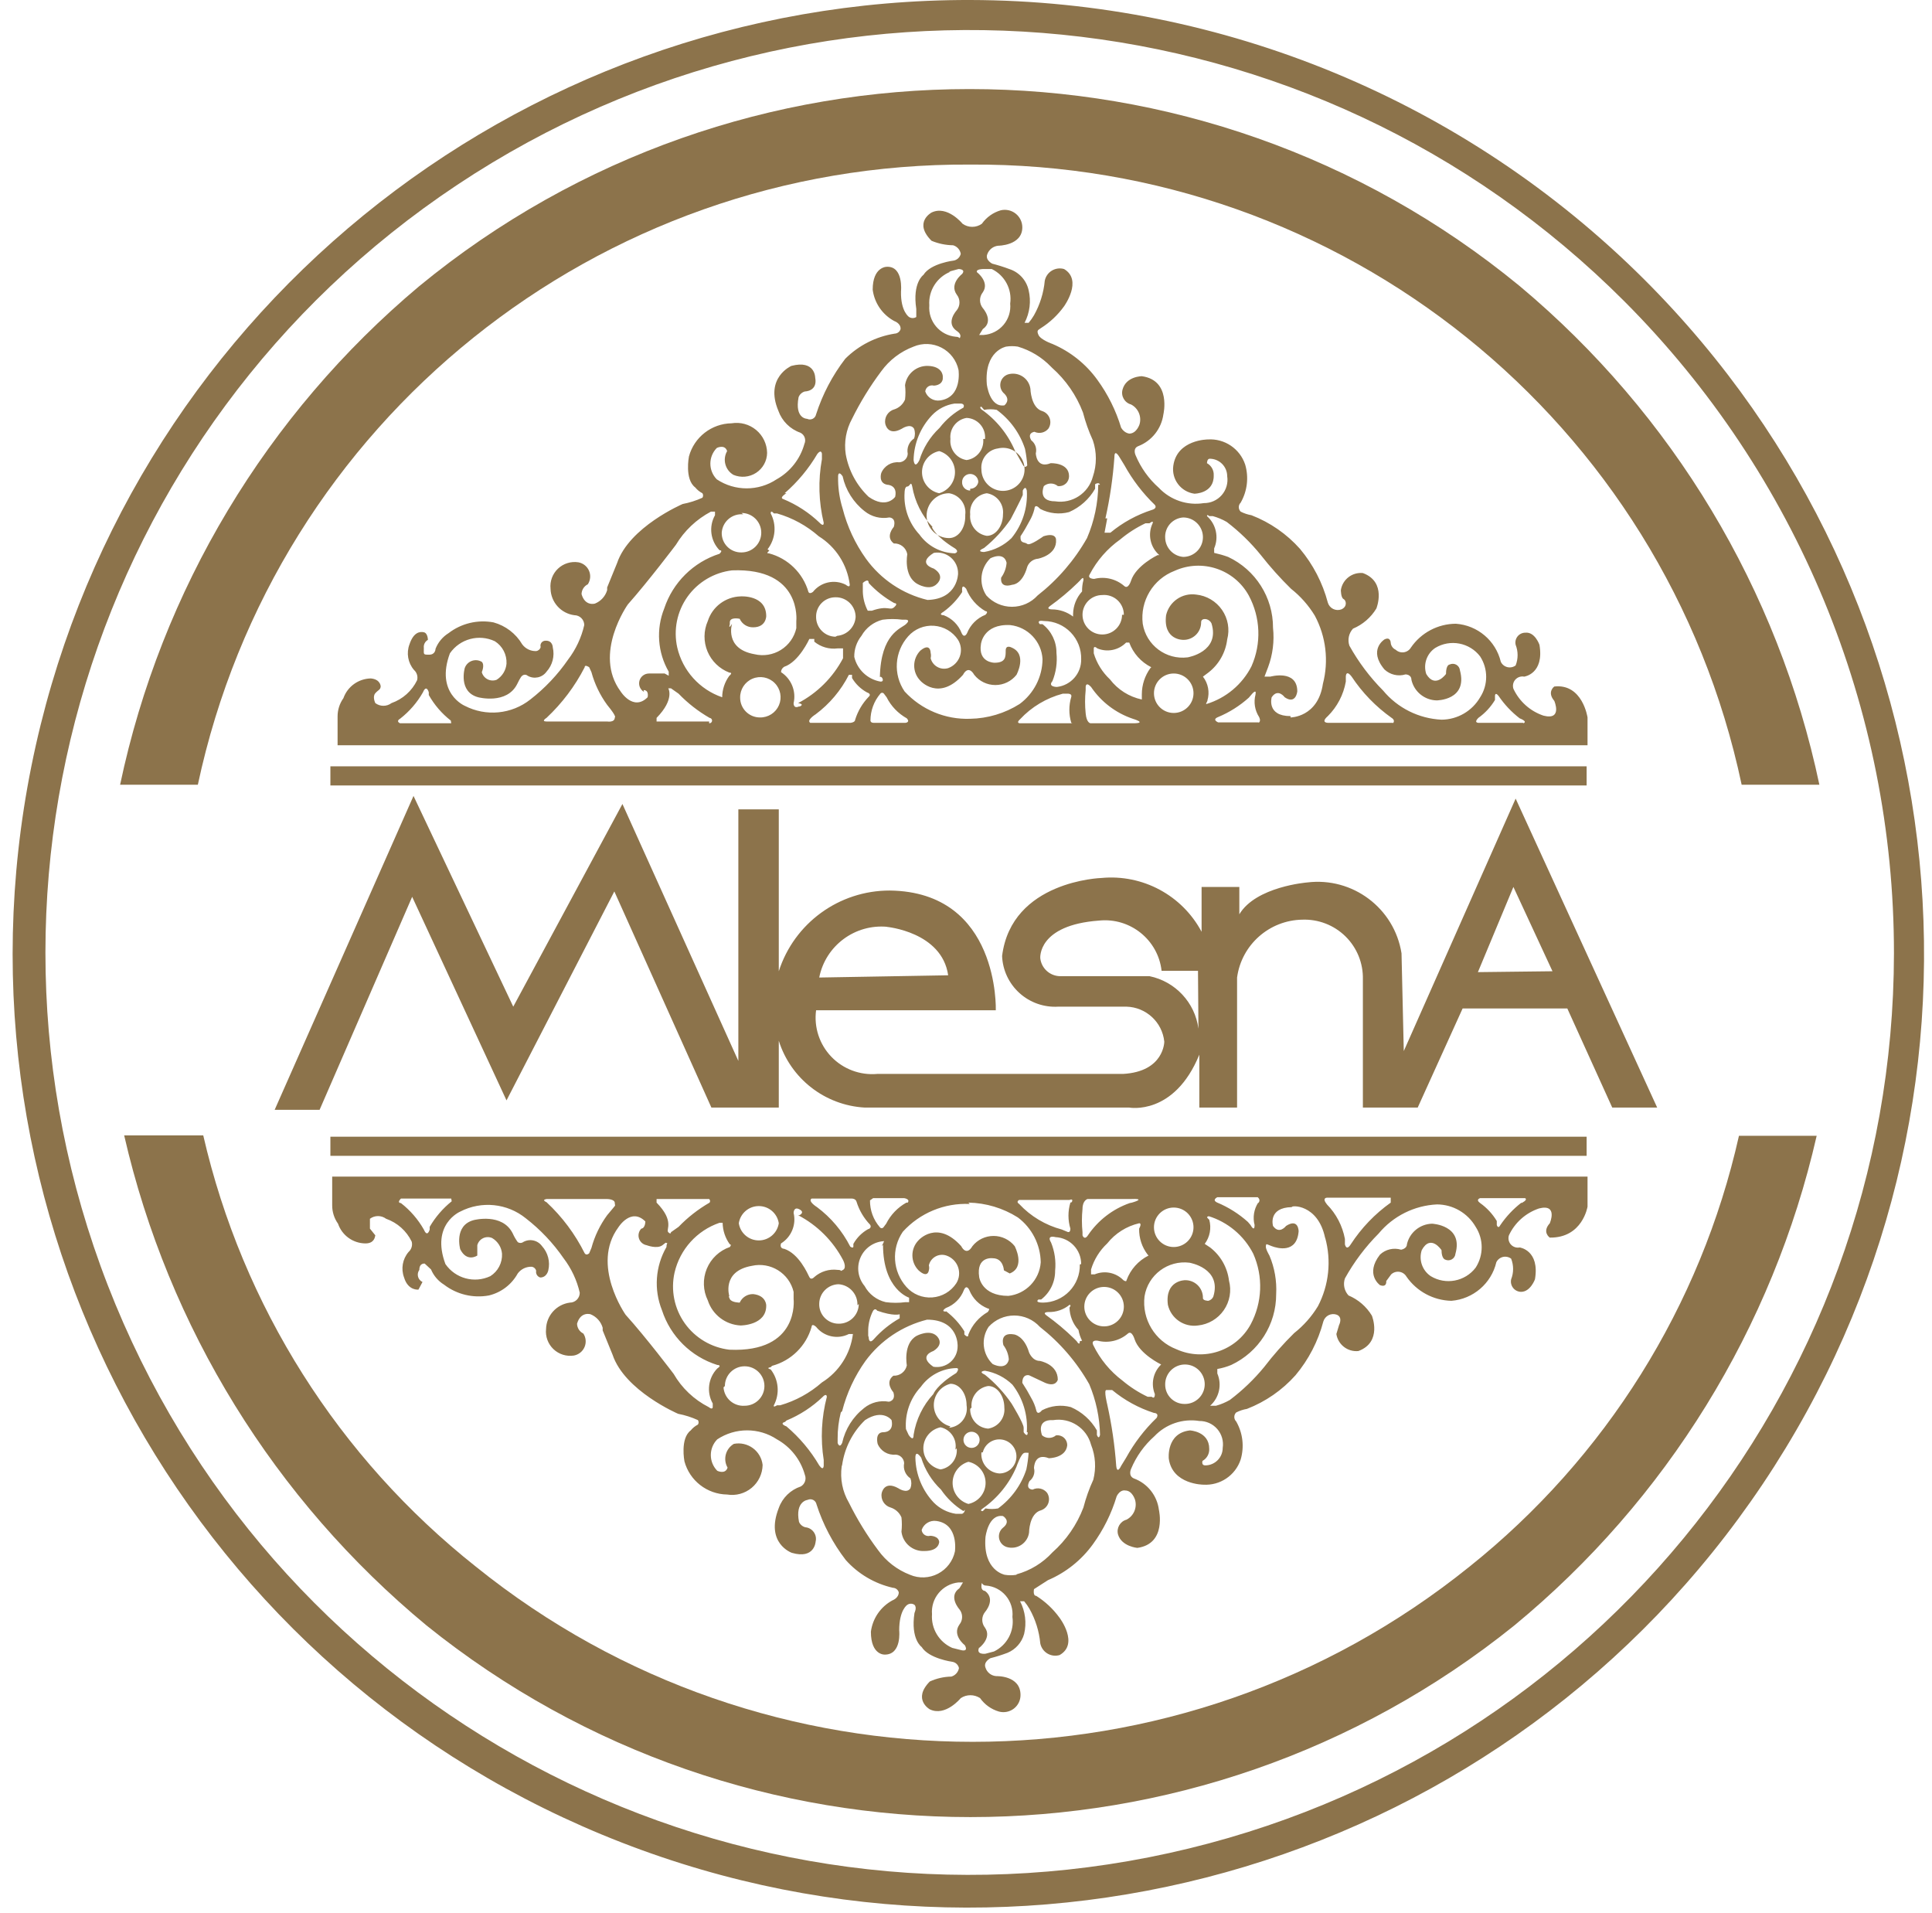 <?xml version="1.0" encoding="UTF-8"?>
<svg width="101px" height="100px" viewBox="0 0 101 100" version="1.1" xmlns="http://www.w3.org/2000/svg" xmlns:xlink="http://www.w3.org/1999/xlink">
    <!-- Generator: Sketch 56.2 (81672) - https://sketch.com -->
    <title>logo-2</title>
    <desc>Created with Sketch.</desc>
    <g id="Page-1" stroke="none" stroke-width="1" fill="none" fill-rule="evenodd">
        <g id="Shop" transform="translate(-670, -10)" fill="#8C734B" fill-rule="nonzero">
            <g id="Group-4">
                <g id="logo-2" transform="translate(670, 10)">
                    <path d="M99.011,49.828 C98.989,72.832 82.683,92.615 60.067,97.077 C37.452,101.539 14.827,89.437 6.033,68.172 C-2.76,46.908 4.726,22.407 23.914,9.655 C43.102,-3.096 68.645,-0.544 84.918,15.75 C93.951,24.801 99.018,37.055 99.011,49.828 Z M50.719,-9.09132982e-05 C26.876,-0.045 6.324,16.728 1.639,40.056 C-3.046,63.384 9.442,86.764 31.462,95.89 C53.481,105.016 78.895,97.343 92.151,77.568 C105.407,57.792 102.811,31.425 85.952,14.602 C76.603,5.28 63.936,0.03 50.719,-9.09132982e-05 Z" id="Shape"></path>
                    <path d="M81.254,35.883 C81.254,35.883 80.855,36.164 81.254,36.633 C81.254,36.633 81.7,37.664 80.69,37.406 C79.995,37.173 79.426,36.664 79.117,36 C79.064,35.834 79.102,35.653 79.218,35.523 C79.334,35.394 79.509,35.334 79.68,35.367 C79.68,35.367 80.737,35.227 80.479,33.703 C80.479,33.703 80.244,33.023 79.751,33.07 C79.591,33.066 79.438,33.136 79.337,33.26 C79.236,33.384 79.198,33.548 79.234,33.703 C79.37,34.05 79.37,34.435 79.234,34.781 C79.111,34.874 78.952,34.906 78.802,34.87 C78.652,34.834 78.526,34.732 78.459,34.594 C78.195,33.489 77.245,32.683 76.11,32.602 C75.17,32.606 74.293,33.07 73.761,33.844 C73.682,33.979 73.546,34.071 73.39,34.094 C73.235,34.117 73.078,34.068 72.963,33.961 C72.821,33.897 72.723,33.763 72.704,33.609 C72.704,33.609 72.704,33.258 72.376,33.422 C72.376,33.422 71.506,33.961 72.376,34.992 C72.67,35.27 73.092,35.368 73.479,35.25 C73.479,35.25 73.785,35.25 73.785,35.531 C73.924,36.149 74.466,36.593 75.1,36.609 C75.1,36.609 76.744,36.609 76.322,35.039 C76.311,34.916 76.24,34.805 76.132,34.744 C76.024,34.684 75.893,34.68 75.781,34.734 C75.781,34.734 75.593,34.734 75.593,35.227 C75.593,35.227 75.03,36.023 74.56,35.227 C74.395,34.72 74.587,34.165 75.03,33.867 C75.811,33.393 76.826,33.586 77.379,34.312 C77.798,34.962 77.798,35.796 77.379,36.445 C76.961,37.166 76.193,37.612 75.359,37.617 C74.171,37.56 73.063,37.007 72.305,36.094 C71.613,35.397 71.02,34.608 70.543,33.75 C70.438,33.441 70.51,33.099 70.731,32.859 C71.24,32.646 71.668,32.276 71.953,31.805 C71.953,31.805 72.516,30.422 71.248,29.953 C70.688,29.897 70.182,30.288 70.097,30.844 C70.097,30.844 70.097,31.242 70.238,31.312 C70.379,31.383 70.449,31.711 70.121,31.852 C69.981,31.903 69.826,31.895 69.692,31.828 C69.559,31.761 69.459,31.643 69.416,31.5 C69.144,30.467 68.646,29.507 67.96,28.688 C67.266,27.909 66.396,27.306 65.423,26.93 C65.227,26.896 65.036,26.833 64.859,26.742 C64.796,26.68 64.761,26.596 64.761,26.508 C64.761,26.42 64.796,26.335 64.859,26.273 C65.206,25.669 65.291,24.949 65.094,24.281 C64.818,23.453 64.018,22.914 63.145,22.969 C63.145,22.969 61.524,22.969 61.336,24.352 C61.289,24.69 61.379,25.034 61.586,25.306 C61.793,25.579 62.1,25.758 62.44,25.805 C62.44,25.805 63.473,25.805 63.45,24.844 C63.464,24.583 63.327,24.337 63.098,24.211 C63.098,24.211 63.098,23.977 63.239,23.977 C63.481,23.977 63.714,24.073 63.886,24.244 C64.058,24.416 64.155,24.648 64.155,24.891 C64.21,25.245 64.106,25.605 63.871,25.876 C63.635,26.147 63.292,26.301 62.933,26.297 C62.066,26.435 61.187,26.137 60.584,25.5 C60.053,25.029 59.635,24.444 59.363,23.789 C59.363,23.789 59.199,23.438 59.504,23.32 C60.213,23.046 60.717,22.408 60.819,21.656 C60.819,21.656 61.242,19.875 59.692,19.664 C59.692,19.664 58.87,19.664 58.682,20.367 C58.592,20.704 58.791,21.049 59.128,21.141 C59.503,21.336 59.689,21.766 59.574,22.172 C59.574,22.172 59.433,22.641 59.058,22.664 C59.058,22.664 58.799,22.664 58.611,22.359 C58.34,21.46 57.92,20.612 57.366,19.852 C56.769,19.025 55.957,18.377 55.018,17.977 C55.018,17.977 54.407,17.766 54.289,17.508 C54.172,17.25 54.289,17.25 54.407,17.156 C54.885,16.856 55.299,16.466 55.628,16.008 C55.628,16.008 56.615,14.648 55.628,14.062 C55.413,13.999 55.181,14.029 54.988,14.145 C54.796,14.261 54.662,14.452 54.618,14.672 C54.559,15.306 54.367,15.921 54.055,16.477 C53.973,16.618 53.879,16.751 53.773,16.875 C53.773,16.875 53.585,16.875 53.561,16.875 C53.836,16.349 53.911,15.741 53.773,15.164 C53.656,14.644 53.272,14.225 52.763,14.062 C52.471,13.952 52.173,13.859 51.87,13.781 C51.87,13.781 51.494,13.594 51.612,13.289 C51.699,13.046 51.918,12.873 52.176,12.844 C52.176,12.844 53.444,12.844 53.444,11.883 C53.444,11.603 53.316,11.339 53.096,11.165 C52.877,10.991 52.589,10.928 52.316,10.992 C51.917,11.108 51.569,11.356 51.33,11.695 C51.028,11.911 50.622,11.911 50.32,11.695 C50.32,11.695 49.521,10.711 48.699,11.109 C48.699,11.109 47.736,11.625 48.699,12.586 C49.057,12.735 49.439,12.814 49.827,12.82 C50.034,12.88 50.189,13.053 50.226,13.266 C50.186,13.44 50.049,13.577 49.874,13.617 C49.874,13.617 48.652,13.758 48.276,14.367 C48.276,14.367 47.689,14.766 47.901,16.148 C47.901,16.148 47.901,16.43 47.901,16.57 C47.786,16.643 47.64,16.643 47.525,16.57 C47.525,16.57 47.079,16.289 47.102,15.234 C47.102,15.234 47.243,13.898 46.35,13.945 C46.35,13.945 45.622,13.945 45.622,15.141 C45.711,15.837 46.131,16.447 46.75,16.781 C46.75,16.781 47.102,16.898 47.079,17.203 C47.038,17.339 46.915,17.433 46.773,17.438 C45.795,17.592 44.89,18.052 44.189,18.75 C43.517,19.624 43.001,20.607 42.663,21.656 C42.644,21.758 42.579,21.844 42.486,21.89 C42.394,21.936 42.285,21.936 42.193,21.891 C42.193,21.891 41.535,21.891 41.747,20.766 C41.801,20.617 41.923,20.504 42.076,20.461 C42.076,20.461 42.757,20.461 42.616,19.734 C42.616,19.734 42.616,18.797 41.371,19.125 C41.371,19.125 39.962,19.734 40.69,21.469 C40.879,22.006 41.302,22.429 41.841,22.617 C42.059,22.723 42.153,22.983 42.052,23.203 C41.835,23.99 41.31,24.657 40.596,25.055 C39.65,25.683 38.418,25.683 37.472,25.055 C37.024,24.599 37.024,23.87 37.472,23.414 C37.472,23.414 37.895,23.203 38.012,23.578 C37.762,24.012 37.909,24.566 38.341,24.82 C38.73,24.984 39.175,24.944 39.528,24.714 C39.881,24.484 40.097,24.093 40.102,23.672 C40.095,23.209 39.886,22.772 39.53,22.475 C39.173,22.178 38.705,22.05 38.247,22.125 C37.199,22.141 36.288,22.849 36.016,23.859 C36.016,23.859 35.781,25.055 36.344,25.477 C36.447,25.603 36.575,25.707 36.72,25.781 C36.768,25.852 36.768,25.945 36.72,26.016 C36.39,26.166 36.043,26.276 35.687,26.344 C35.687,26.344 32.892,27.539 32.257,29.438 L31.741,30.703 C31.741,30.938 31.741,30.914 31.741,30.844 C31.649,31.163 31.415,31.422 31.106,31.547 C31.106,31.547 30.59,31.711 30.402,31.055 C30.406,30.835 30.533,30.636 30.731,30.539 C30.868,30.329 30.892,30.064 30.793,29.833 C30.693,29.602 30.485,29.436 30.237,29.391 C29.848,29.33 29.453,29.454 29.168,29.724 C28.883,29.995 28.74,30.383 28.781,30.773 C28.798,31.477 29.326,32.064 30.026,32.156 C30.311,32.156 30.543,32.387 30.543,32.672 C30.394,33.327 30.105,33.942 29.697,34.477 C29.151,35.269 28.485,35.972 27.724,36.562 L27.724,36.562 C26.745,37.336 25.403,37.464 24.295,36.891 C24.295,36.891 22.745,36.234 23.52,34.148 C24.042,33.392 25.036,33.124 25.869,33.516 C26.269,33.768 26.502,34.216 26.479,34.688 C26.45,35.034 26.259,35.347 25.962,35.531 C25.807,35.59 25.634,35.58 25.486,35.504 C25.338,35.428 25.23,35.293 25.187,35.133 C25.187,35.133 25.352,34.758 25.187,34.594 C25.029,34.499 24.836,34.481 24.662,34.545 C24.489,34.608 24.354,34.747 24.295,34.922 C24.295,34.922 23.942,36.164 24.999,36.445 C24.999,36.445 26.503,36.844 27.043,35.742 C27.043,35.742 27.231,35.344 27.301,35.32 C27.382,35.249 27.503,35.249 27.583,35.32 C27.917,35.513 28.344,35.422 28.57,35.109 C28.881,34.767 29.004,34.294 28.899,33.844 C28.899,33.844 28.899,33.445 28.476,33.492 C28.401,33.503 28.335,33.545 28.295,33.608 C28.254,33.671 28.243,33.748 28.264,33.82 C28.237,33.932 28.144,34.015 28.029,34.031 C27.744,34.041 27.471,33.909 27.301,33.68 C26.969,33.116 26.43,32.704 25.798,32.531 C24.971,32.377 24.116,32.581 23.449,33.094 C23.139,33.287 22.9,33.574 22.768,33.914 C22.768,33.914 22.768,34.219 22.439,34.219 C22.11,34.219 22.157,34.219 22.157,33.867 C22.135,33.697 22.219,33.53 22.369,33.445 C22.369,33.445 22.369,33.094 22.157,33.047 C21.946,33 21.617,33.047 21.406,33.68 C21.235,34.134 21.325,34.646 21.641,35.016 C21.793,35.15 21.856,35.358 21.805,35.555 C21.535,36.114 21.054,36.544 20.466,36.75 C20.216,36.938 19.871,36.938 19.621,36.75 C19.621,36.75 19.456,36.422 19.621,36.234 C19.785,36.047 19.879,36.07 19.902,35.883 C19.926,35.695 19.902,35.883 19.902,35.883 C19.902,35.883 19.902,35.508 19.386,35.461 C18.739,35.473 18.168,35.884 17.953,36.492 C17.753,36.773 17.646,37.109 17.648,37.453 L17.648,38.953 L82.992,38.953 L82.992,37.5 L82.992,37.5 C82.992,37.5 82.734,35.719 81.254,35.883 Z M23.59,37.805 L20.912,37.805 C20.678,37.688 20.912,37.57 20.912,37.57 C21.399,37.192 21.806,36.722 22.11,36.188 C22.298,35.742 22.416,36.188 22.416,36.188 L22.416,36.328 C22.707,36.845 23.098,37.299 23.567,37.664 L23.59,37.805 Z M61.853,27.047 C62.423,27.047 62.886,27.509 62.886,28.078 C62.886,28.648 62.423,29.109 61.853,29.109 C61.336,29.063 60.935,28.642 60.913,28.125 C60.894,27.858 60.982,27.593 61.158,27.391 C61.335,27.189 61.585,27.065 61.853,27.047 L61.853,27.047 Z M60.514,29.016 C60.514,29.016 59.386,29.555 59.128,30.352 C59.128,30.352 58.987,30.82 58.776,30.633 C58.345,30.257 57.756,30.117 57.202,30.258 C57.202,30.258 56.826,30.258 56.967,30.023 C57.346,29.295 57.893,28.669 58.564,28.195 C58.965,27.859 59.407,27.575 59.88,27.352 L60.091,27.352 C60.091,27.352 60.326,27.164 60.256,27.352 C59.985,27.922 60.129,28.603 60.608,29.016 L60.514,29.016 Z M58.658,32.133 C58.658,32.702 58.196,33.164 57.625,33.164 C57.054,33.164 56.591,32.702 56.591,32.133 C56.591,31.563 57.054,31.102 57.625,31.102 C57.915,31.075 58.202,31.172 58.417,31.368 C58.632,31.565 58.753,31.842 58.752,32.133 L58.658,32.133 Z M57.789,27.094 C58.026,26.037 58.183,24.963 58.259,23.883 C58.259,23.438 58.517,23.883 58.517,23.883 L58.776,24.305 C59.2,25.076 59.738,25.78 60.373,26.391 C60.514,26.578 60.232,26.648 60.232,26.648 C59.434,26.904 58.692,27.31 58.048,27.844 C57.742,27.844 57.742,27.844 57.742,27.844 C57.742,27.844 57.883,27.094 57.883,27.094 L57.789,27.094 Z M57.413,25.336 L57.413,25.336 C57.405,26.295 57.205,27.243 56.826,28.125 C56.17,29.284 55.292,30.303 54.242,31.125 C53.9,31.502 53.414,31.716 52.904,31.716 C52.394,31.716 51.908,31.502 51.565,31.125 C51.153,30.511 51.243,29.691 51.776,29.18 C51.776,29.18 52.481,28.805 52.622,29.414 C52.602,29.693 52.504,29.961 52.34,30.188 C52.34,30.188 52.222,30.773 52.927,30.562 C52.927,30.562 53.444,30.562 53.702,29.625 C53.792,29.387 54.012,29.223 54.266,29.203 C54.266,29.203 55.276,29.016 55.206,28.195 C55.206,28.195 55.206,27.82 54.548,28.031 C54.548,28.031 53.843,28.547 53.702,28.43 C53.561,28.312 53.326,28.43 53.35,28.031 C53.52,27.774 53.677,27.508 53.82,27.234 C53.936,27.037 54.023,26.824 54.078,26.602 C54.078,26.602 54.078,26.273 54.383,26.602 C54.846,26.842 55.383,26.9 55.887,26.766 C56.461,26.517 56.939,26.09 57.249,25.547 L57.249,25.312 C57.249,25.312 57.437,25.172 57.507,25.336 L57.413,25.336 Z M51.447,21.422 C51.665,21.382 51.888,21.382 52.105,21.422 C52.8,21.93 53.318,22.643 53.585,23.461 C53.643,23.747 53.683,24.037 53.702,24.328 C53.585,24.492 53.491,24.328 53.491,24.328 C53.491,24.328 53.068,23.578 53.068,23.578 C52.697,22.701 52.086,21.946 51.306,21.398 C51.166,21.258 51.306,21.258 51.306,21.258 L51.447,21.422 Z M52.88,28.125 C52.488,28.507 51.988,28.76 51.447,28.852 C51.447,28.852 50.978,28.852 51.447,28.641 C51.98,28.211 52.447,27.705 52.833,27.141 C52.833,27.141 53.373,26.109 53.467,25.875 L53.467,25.641 C53.467,25.641 53.608,25.336 53.679,25.641 C53.735,26.539 53.45,27.426 52.88,28.125 L52.88,28.125 Z M52.176,23.438 C52.642,23.328 53.127,23.525 53.385,23.928 C53.642,24.331 53.616,24.853 53.32,25.228 C53.023,25.604 52.521,25.752 52.068,25.597 C51.615,25.441 51.309,25.017 51.306,24.539 C51.251,23.998 51.635,23.511 52.176,23.438 Z M51.588,25.781 C52.119,25.866 52.491,26.35 52.434,26.883 C52.434,27.492 52.058,28.008 51.588,28.008 C51.045,27.923 50.663,27.429 50.719,26.883 C50.664,26.342 51.048,25.854 51.588,25.781 L51.588,25.781 Z M50.719,25.641 C50.603,25.641 50.492,25.593 50.412,25.509 C50.332,25.425 50.29,25.311 50.296,25.195 C50.296,24.962 50.486,24.773 50.719,24.773 C50.953,24.773 51.142,24.962 51.142,25.195 C51.107,25.401 50.928,25.55 50.719,25.547 L50.719,25.641 Z M50.461,27 C50.461,27.633 50.085,28.125 49.615,28.125 C48.967,28.125 48.441,27.6 48.441,26.953 C48.441,26.306 48.967,25.781 49.615,25.781 C50.156,25.866 50.531,26.365 50.461,26.906 L50.461,27 Z M49.099,25.781 C48.575,25.673 48.2,25.213 48.2,24.68 C48.2,24.146 48.575,23.686 49.099,23.578 C49.588,23.722 49.924,24.171 49.924,24.68 C49.924,25.189 49.588,25.637 49.099,25.781 L49.099,25.781 Z M49.099,22.383 C48.617,22.84 48.261,23.413 48.065,24.047 C48.065,24.047 47.83,24.562 47.76,24.047 C47.778,23.173 48.121,22.338 48.723,21.703 C49.036,21.376 49.449,21.161 49.897,21.094 L50.226,21.094 C50.226,21.094 50.461,21.094 50.367,21.305 C49.882,21.565 49.458,21.925 49.122,22.359 L49.099,22.383 Z M48.723,27.562 C48.723,27.562 48.887,28.031 49.921,28.664 C49.921,28.664 50.179,28.828 49.921,28.922 C49.181,28.904 48.494,28.539 48.065,27.938 C47.512,27.342 47.231,26.544 47.29,25.734 C47.29,25.734 47.29,25.43 47.431,25.43 C47.572,25.43 47.619,25.102 47.689,25.43 C47.826,26.221 48.193,26.955 48.746,27.539 L48.723,27.562 Z M50.296,30.938 L50.296,30.773 C50.296,30.773 50.296,30.516 50.508,30.773 C50.702,31.267 51.058,31.68 51.518,31.945 C51.518,31.945 51.706,31.945 51.518,32.133 C51.078,32.307 50.729,32.655 50.555,33.094 C50.555,33.094 50.414,33.398 50.273,33.094 C50.108,32.662 49.766,32.32 49.333,32.156 C49.333,32.156 49.005,32.156 49.333,31.969 C49.726,31.682 50.06,31.324 50.32,30.914 L50.296,30.938 Z M54.994,19.219 C55.716,19.858 56.273,20.662 56.615,21.562 C56.744,22.061 56.917,22.547 57.132,23.016 C57.341,23.631 57.341,24.298 57.132,24.914 C56.902,25.784 56.05,26.341 55.159,26.203 C54.219,26.203 54.571,25.406 54.571,25.406 C54.781,25.229 55.089,25.229 55.299,25.406 C55.448,25.427 55.599,25.382 55.711,25.283 C55.824,25.184 55.888,25.04 55.887,24.891 C55.887,24.164 54.924,24.211 54.924,24.211 C54.172,24.516 54.149,23.695 54.149,23.695 C54.213,23.442 54.12,23.175 53.914,23.016 C53.679,22.617 54.078,22.57 54.078,22.57 C54.33,22.687 54.629,22.62 54.806,22.406 C54.911,22.25 54.938,22.053 54.878,21.875 C54.818,21.696 54.679,21.555 54.501,21.492 C53.89,21.328 53.867,20.32 53.867,20.32 C53.83,20.055 53.679,19.819 53.453,19.675 C53.227,19.531 52.949,19.492 52.692,19.57 C52.49,19.638 52.34,19.81 52.301,20.019 C52.262,20.228 52.34,20.443 52.504,20.578 C52.857,20.93 52.504,21.188 52.504,21.188 C51.729,21.305 51.588,20.086 51.588,20.086 C51.447,18.328 52.598,18.117 52.598,18.117 C52.801,18.085 53.007,18.085 53.209,18.117 C53.871,18.311 54.47,18.675 54.947,19.172 L54.994,19.219 Z M51.4,14.062 L51.847,14.062 C52.527,14.391 52.916,15.121 52.81,15.867 C52.849,16.269 52.724,16.67 52.463,16.979 C52.202,17.287 51.827,17.478 51.424,17.508 C51.166,17.508 51.189,17.508 51.189,17.508 C51.189,17.508 51.377,17.203 51.377,17.203 C51.988,16.781 51.377,16.102 51.377,16.102 C51.185,15.862 51.185,15.521 51.377,15.281 C51.753,14.742 51.072,14.227 51.072,14.227 C51.001,14.062 51.4,14.062 51.4,14.062 Z M51.4,22.945 C51.456,23.486 51.071,23.974 50.531,24.047 C50.001,23.963 49.629,23.478 49.686,22.945 C49.629,22.412 50.001,21.928 50.531,21.844 C50.808,21.855 51.068,21.98 51.25,22.188 C51.432,22.396 51.52,22.67 51.494,22.945 L51.4,22.945 Z M49.592,14.203 L50.109,14.062 C50.109,14.062 50.508,14.062 50.296,14.32 C50.296,14.32 49.615,14.836 50.015,15.398 C50.207,15.638 50.207,15.979 50.015,16.219 C50.015,16.219 49.404,16.875 50.015,17.297 C50.015,17.297 50.249,17.438 50.202,17.602 C50.156,17.766 50.202,17.602 49.968,17.602 C49.133,17.527 48.514,16.795 48.582,15.961 C48.527,15.198 48.974,14.487 49.686,14.203 L49.592,14.203 Z M44.542,21.891 C44.973,21.018 45.484,20.186 46.069,19.406 C46.493,18.82 47.081,18.372 47.76,18.117 C48.231,17.917 48.768,17.938 49.222,18.173 C49.677,18.409 50.002,18.836 50.109,19.336 C50.109,19.336 50.32,20.766 49.146,20.93 C48.807,20.982 48.48,20.784 48.37,20.461 C48.38,20.357 48.436,20.263 48.522,20.204 C48.608,20.146 48.716,20.128 48.817,20.156 C48.817,20.156 49.239,20.156 49.286,19.805 L49.286,19.664 C49.286,19.664 49.286,19.148 48.511,19.125 C47.913,19.107 47.397,19.541 47.313,20.133 C47.342,20.382 47.342,20.634 47.313,20.883 C47.21,21.128 47.004,21.317 46.75,21.398 C46.422,21.49 46.219,21.815 46.28,22.148 C46.28,22.148 46.397,22.828 47.149,22.406 C47.149,22.406 47.595,22.102 47.783,22.406 C47.846,22.572 47.846,22.756 47.783,22.922 C47.522,23.096 47.392,23.411 47.454,23.719 C47.443,23.96 47.249,24.152 47.008,24.164 C46.605,24.123 46.222,24.352 46.069,24.727 C46.069,24.727 45.904,25.242 46.374,25.336 C46.374,25.336 46.938,25.336 46.797,25.969 C46.797,25.969 46.35,26.625 45.411,25.969 C44.784,25.373 44.364,24.593 44.213,23.742 C44.117,23.106 44.233,22.456 44.542,21.891 Z M43.814,25.125 L43.814,24.891 C43.814,24.891 43.814,24.562 44.049,24.891 C44.207,25.615 44.614,26.262 45.199,26.719 C45.562,27.011 46.033,27.131 46.491,27.047 C46.491,27.047 46.867,27.047 46.726,27.539 C46.726,27.539 46.256,28.055 46.726,28.406 C47.07,28.389 47.372,28.631 47.431,28.969 C47.431,28.969 47.219,30.094 47.948,30.516 C47.948,30.516 48.605,30.914 48.981,30.516 C48.981,30.516 49.451,30.117 48.817,29.719 C48.817,29.719 47.901,29.461 48.817,28.898 C49.134,28.842 49.46,28.931 49.705,29.139 C49.951,29.348 50.09,29.655 50.085,29.977 C50.085,29.977 50.085,31.312 48.488,31.359 C47.191,31.048 46.049,30.283 45.27,29.203 C44.704,28.411 44.29,27.521 44.049,26.578 C43.903,26.107 43.824,25.618 43.814,25.125 L43.814,25.125 Z M46.022,35.625 C45.351,35.504 44.816,34.998 44.659,34.336 C44.652,33.936 44.785,33.546 45.035,33.234 C45.272,32.814 45.671,32.509 46.139,32.391 C46.482,32.345 46.829,32.345 47.172,32.391 L47.36,32.391 C47.36,32.391 47.619,32.391 47.36,32.625 C47.102,32.859 46.045,33.117 45.998,35.391 C46.092,35.297 46.28,35.648 46.022,35.625 Z M43.673,33.281 C43.111,33.269 42.663,32.811 42.663,32.25 C42.656,31.979 42.76,31.716 42.95,31.522 C43.14,31.328 43.401,31.219 43.673,31.219 C43.951,31.212 44.22,31.318 44.419,31.512 C44.618,31.706 44.73,31.972 44.73,32.25 C44.697,32.771 44.287,33.189 43.767,33.234 L43.673,33.281 Z M45.411,30.469 C45.799,30.888 46.251,31.244 46.75,31.523 C46.75,31.523 46.985,31.523 46.75,31.734 C46.515,31.945 46.444,31.617 45.575,31.922 C45.575,31.922 45.575,31.922 45.364,31.922 C45.207,31.617 45.118,31.281 45.106,30.938 L45.106,30.469 C45.106,30.469 45.411,30.188 45.411,30.469 Z M41.019,25.781 C41.699,25.192 42.278,24.495 42.733,23.719 C42.945,23.461 42.968,23.719 42.968,23.719 L42.968,24 C42.766,25.104 42.798,26.237 43.062,27.328 C43.062,27.562 42.851,27.328 42.851,27.328 C42.3,26.799 41.654,26.378 40.948,26.086 C40.713,26.016 41.112,25.781 41.112,25.781 L41.019,25.781 Z M40.126,28.711 C40.545,28.173 40.61,27.439 40.29,26.836 C40.29,26.625 40.455,26.836 40.455,26.836 L40.619,26.836 C41.427,27.068 42.173,27.477 42.804,28.031 C43.699,28.588 44.294,29.518 44.424,30.562 C44.424,30.75 44.213,30.562 44.213,30.562 C43.625,30.264 42.908,30.421 42.498,30.938 C42.31,31.078 42.263,30.938 42.263,30.938 C41.976,29.95 41.192,29.185 40.196,28.922 C40.009,28.945 40.22,28.781 40.22,28.781 L40.126,28.711 Z M38.764,26.812 C39.334,26.812 39.797,27.274 39.797,27.844 C39.797,28.413 39.334,28.875 38.764,28.875 C38.488,28.881 38.221,28.775 38.026,28.58 C37.83,28.385 37.724,28.119 37.73,27.844 C37.748,27.566 37.878,27.306 38.09,27.125 C38.303,26.944 38.579,26.857 38.858,26.883 L38.764,26.812 Z M32.14,37.5 C32.14,37.781 31.741,37.711 31.741,37.711 L28.57,37.711 C28.264,37.711 28.57,37.523 28.57,37.523 C29.383,36.762 30.058,35.866 30.566,34.875 C30.566,34.711 30.801,34.875 30.801,34.875 L30.919,35.133 L30.919,35.133 C31.086,35.748 31.365,36.328 31.741,36.844 C32.281,37.5 32.14,37.5 32.14,37.5 Z M33.643,36.07 C33.949,36.07 33.855,36.445 33.855,36.445 C33.103,37.195 32.445,36.141 32.445,36.141 C30.989,34.172 32.821,31.594 32.821,31.594 C33.902,30.375 35.334,28.477 35.334,28.477 C35.775,27.742 36.409,27.143 37.166,26.742 C37.401,26.742 37.378,26.742 37.378,26.742 L37.378,26.93 C37.044,27.524 37.139,28.267 37.613,28.758 C37.824,28.758 37.613,28.945 37.613,28.945 C36.247,29.383 35.173,30.446 34.724,31.805 C34.291,32.884 34.377,34.102 34.959,35.109 C34.959,35.32 34.959,35.32 34.959,35.32 C34.959,35.32 34.747,35.203 34.747,35.203 C34.747,35.203 33.925,35.203 33.925,35.203 C33.692,35.204 33.488,35.361 33.428,35.585 C33.368,35.81 33.465,36.047 33.667,36.164 L33.643,36.07 Z M37.072,37.711 L34.324,37.711 C34.324,37.711 34.324,37.523 34.324,37.523 C35.287,36.539 34.935,35.977 34.935,35.977 C34.935,35.977 35.076,35.977 35.076,35.977 L35.475,36.258 C35.953,36.754 36.499,37.18 37.096,37.523 C37.174,37.53 37.232,37.598 37.225,37.676 C37.219,37.753 37.15,37.811 37.072,37.805 L37.072,37.711 Z M38.153,32.531 C38.153,32.227 38.67,32.344 38.67,32.344 C38.793,32.621 39.071,32.796 39.374,32.789 C40.056,32.789 40.056,32.203 40.056,32.203 C40.056,31.078 38.717,31.172 38.717,31.172 C37.929,31.195 37.241,31.711 37.002,32.461 C36.779,32.966 36.773,33.54 36.986,34.05 C37.2,34.559 37.613,34.959 38.129,35.156 C38.341,35.156 38.129,35.32 38.129,35.32 C37.888,35.646 37.757,36.04 37.754,36.445 C36.573,36.041 35.686,35.057 35.405,33.844 C35.199,32.924 35.393,31.961 35.939,31.192 C36.486,30.424 37.333,29.923 38.27,29.812 C38.27,29.812 34.606,29.953 38.27,29.812 C41.935,29.672 41.629,32.461 41.629,32.461 L41.629,32.836 C41.523,33.307 41.232,33.716 40.822,33.971 C40.411,34.227 39.915,34.307 39.445,34.195 C37.848,33.914 38.27,32.602 38.27,32.602 C38.27,32.602 38.059,32.953 38.153,32.625 L38.153,32.531 Z M39.727,37.5 C39.156,37.5 38.693,37.038 38.693,36.469 C38.684,36.038 38.938,35.645 39.335,35.476 C39.732,35.306 40.192,35.395 40.497,35.7 C40.803,36.004 40.892,36.464 40.722,36.86 C40.552,37.256 40.158,37.509 39.727,37.5 L39.727,37.5 Z M41.794,36.914 C41.465,37.078 41.488,36.75 41.488,36.75 C41.631,36.127 41.368,35.481 40.831,35.133 C40.831,34.945 40.995,34.852 40.995,34.852 C41.77,34.594 42.31,33.398 42.31,33.398 C42.31,33.398 42.569,33.398 42.569,33.398 L42.569,33.539 C42.91,33.82 43.352,33.947 43.79,33.891 C44.025,33.891 44.072,33.891 44.072,33.891 C44.072,33.891 44.072,34.406 44.072,34.406 C43.545,35.407 42.726,36.224 41.723,36.75 C41.723,36.75 42.099,36.797 41.794,36.938 L41.794,36.914 Z M45.411,36.422 C45.086,36.76 44.845,37.17 44.706,37.617 C44.706,37.758 44.471,37.781 44.471,37.781 L42.357,37.781 C42.146,37.641 42.639,37.336 42.639,37.336 C43.37,36.791 43.964,36.085 44.377,35.273 C44.377,35.273 44.542,35.273 44.542,35.273 L44.542,35.438 C44.728,35.752 44.996,36.011 45.317,36.188 C45.599,36.281 45.411,36.422 45.411,36.422 Z M47.29,37.781 L45.669,37.781 C45.505,37.781 45.505,37.664 45.505,37.664 C45.505,37.149 45.688,36.651 46.022,36.258 C46.044,36.228 46.079,36.211 46.116,36.211 C46.152,36.211 46.187,36.228 46.209,36.258 L46.35,36.445 C46.583,36.91 46.952,37.294 47.407,37.547 C47.595,37.758 47.337,37.781 47.337,37.781 L47.29,37.781 Z M47.29,36.141 C46.681,35.251 46.759,34.061 47.478,33.258 C47.817,32.875 48.317,32.671 48.828,32.708 C49.339,32.745 49.804,33.017 50.085,33.445 C50.245,33.704 50.279,34.02 50.179,34.306 C50.078,34.593 49.854,34.819 49.568,34.922 C49.378,34.979 49.173,34.957 49,34.859 C48.827,34.762 48.701,34.598 48.652,34.406 C48.675,34.314 48.675,34.217 48.652,34.125 L48.652,34.125 C48.652,34.125 48.652,33.562 48.112,34.008 C47.685,34.445 47.685,35.141 48.112,35.578 C48.112,35.578 49.075,36.68 50.343,35.273 C50.343,35.273 50.602,34.711 50.931,35.273 C51.198,35.61 51.604,35.806 52.035,35.806 C52.465,35.806 52.871,35.61 53.139,35.273 C53.139,35.273 53.726,34.195 52.88,33.844 C52.88,33.844 52.575,33.68 52.575,34.008 C52.575,34.336 52.575,34.641 51.988,34.641 C51.988,34.641 51.119,34.641 51.283,33.656 C51.283,33.656 51.4,32.602 52.81,32.672 C53.734,32.774 54.449,33.527 54.501,34.453 C54.492,35.379 54.048,36.246 53.303,36.797 C52.529,37.286 51.635,37.553 50.719,37.57 C49.422,37.617 48.168,37.095 47.29,36.141 L47.29,36.141 Z M55.957,37.805 L53.326,37.805 C53.326,37.805 53.092,37.805 53.326,37.594 C53.561,37.383 53.326,37.594 53.326,37.594 C53.929,36.948 54.703,36.485 55.558,36.258 L55.84,36.258 C55.84,36.258 56.051,36.258 56.004,36.422 C55.87,36.865 55.87,37.338 56.004,37.781 C56.004,37.781 56.145,37.805 55.957,37.805 L55.957,37.805 Z M55.252,35.906 C55.252,35.906 54.759,35.906 55.018,35.602 C55.208,35.134 55.28,34.627 55.229,34.125 C55.235,33.539 54.965,32.984 54.501,32.625 L54.36,32.625 C54.36,32.625 54.125,32.391 54.595,32.461 C55.116,32.467 55.613,32.681 55.975,33.056 C56.337,33.43 56.533,33.933 56.521,34.453 C56.538,35.192 55.988,35.822 55.252,35.906 L55.252,35.906 Z M56.568,30.914 C56.275,31.236 56.108,31.652 56.098,32.086 C56.098,32.086 56.098,32.203 56.098,32.227 C55.781,31.985 55.393,31.853 54.994,31.852 C54.994,31.852 54.665,31.852 54.877,31.688 C55.393,31.319 55.88,30.912 56.333,30.469 L56.474,30.328 C56.474,30.328 56.662,30.07 56.638,30.328 C56.587,30.519 56.563,30.716 56.568,30.914 L56.568,30.914 Z M59.222,37.805 L57.014,37.805 C57.014,37.805 56.803,37.805 56.756,37.289 C56.714,36.884 56.714,36.475 56.756,36.07 L56.756,35.906 C56.756,35.906 56.756,35.602 57.038,35.906 C57.564,36.685 58.331,37.269 59.222,37.57 C59.222,37.57 60.021,37.805 59.222,37.805 Z M60.138,34.922 C59.851,35.318 59.695,35.793 59.692,36.281 C59.692,36.281 59.692,36.539 59.692,36.562 C59.027,36.421 58.436,36.047 58.024,35.508 C57.628,35.137 57.336,34.668 57.179,34.148 L57.179,33.891 C57.179,33.891 57.179,33.727 57.366,33.891 C57.883,34.107 58.479,33.986 58.87,33.586 C58.87,33.586 58.87,33.586 59.034,33.586 C59.239,34.146 59.651,34.607 60.185,34.875 L60.138,34.922 Z M61.359,37.266 C60.789,37.266 60.326,36.804 60.326,36.234 C60.326,35.665 60.789,35.203 61.359,35.203 C61.93,35.203 62.393,35.665 62.393,36.234 C62.393,36.804 61.93,37.266 61.359,37.266 Z M63.121,36.609 C63.248,36.182 63.161,35.719 62.886,35.367 L63.168,35.156 C63.717,34.734 64.072,34.109 64.155,33.422 C64.295,32.893 64.196,32.329 63.884,31.878 C63.573,31.427 63.08,31.135 62.534,31.078 C61.808,30.974 61.124,31.443 60.96,32.156 C60.796,33.469 61.853,33.445 61.853,33.445 C62.1,33.452 62.339,33.358 62.516,33.186 C62.693,33.014 62.792,32.778 62.792,32.531 C62.792,32.297 63.074,32.367 63.074,32.367 C63.187,32.396 63.281,32.474 63.332,32.578 C63.802,34.078 62.088,34.359 62.088,34.359 C60.958,34.5 59.92,33.723 59.739,32.602 C59.594,31.407 60.281,30.268 61.406,29.836 C62.837,29.189 64.526,29.751 65.282,31.125 C65.899,32.272 65.951,33.638 65.423,34.828 C64.94,35.775 64.092,36.486 63.074,36.797 C63.004,36.844 63.121,36.633 63.121,36.633 L63.121,36.609 Z M65.799,37.758 L63.685,37.758 C63.685,37.758 63.332,37.617 63.685,37.477 C64.27,37.233 64.81,36.892 65.282,36.469 L65.423,36.305 C65.423,36.305 65.705,35.953 65.634,36.305 C65.53,36.704 65.598,37.129 65.822,37.477 C65.822,37.477 65.94,37.688 65.799,37.781 L65.799,37.758 Z M67.466,37.43 C66.198,37.43 66.48,36.445 66.48,36.445 C66.809,35.953 67.161,36.445 67.161,36.445 C67.748,36.844 67.819,36.141 67.819,36.141 C67.819,34.969 66.409,35.367 66.409,35.367 C66.409,35.367 66.104,35.367 66.104,35.367 C66.104,35.367 66.292,34.875 66.292,34.875 C66.537,34.217 66.625,33.511 66.55,32.812 C66.555,31.228 65.639,29.783 64.202,29.109 C63.964,29.023 63.72,28.953 63.473,28.898 C63.473,28.898 63.473,28.664 63.473,28.664 C63.726,28.08 63.574,27.399 63.098,26.977 C63.098,26.859 63.215,26.977 63.215,26.977 L63.403,26.977 C63.658,27.047 63.902,27.149 64.131,27.281 C64.793,27.786 65.393,28.368 65.916,29.016 C66.402,29.635 66.928,30.222 67.49,30.773 C67.986,31.164 68.407,31.64 68.735,32.18 C69.32,33.272 69.471,34.544 69.158,35.742 C68.899,37.5 67.466,37.5 67.466,37.5 L67.466,37.43 Z M72.822,37.781 C72.681,37.945 72.822,37.781 72.822,37.781 L69.416,37.781 C69.416,37.781 69.017,37.781 69.416,37.43 C69.908,36.939 70.236,36.309 70.356,35.625 L70.356,35.367 C70.356,35.367 70.356,34.969 70.661,35.367 C71.218,36.208 71.927,36.939 72.751,37.523 C72.751,37.523 72.963,37.641 72.822,37.805 L72.822,37.781 Z M79.633,37.781 L77.285,37.781 C77.285,37.781 77.026,37.781 77.285,37.523 C77.636,37.274 77.932,36.955 78.154,36.586 L78.154,36.375 C78.154,36.375 78.154,36.141 78.342,36.375 C78.645,36.822 79.017,37.217 79.446,37.547 C79.446,37.547 79.892,37.711 79.633,37.805 L79.633,37.781 Z" id="Shape"></path>
                    <path d="M82.992,63.07 L82.992,63.07 L82.992,61.5 L17.366,61.5 L17.366,63 C17.364,63.344 17.471,63.681 17.671,63.961 C17.881,64.574 18.455,64.987 19.104,64.992 C19.55,64.992 19.597,64.688 19.621,64.57 C19.644,64.453 19.621,64.57 19.621,64.57 C19.621,64.57 19.339,64.219 19.339,64.219 C19.339,64.219 19.339,63.703 19.339,63.703 C19.589,63.516 19.934,63.516 20.184,63.703 C20.772,63.909 21.253,64.339 21.523,64.898 C21.574,65.095 21.511,65.303 21.359,65.438 C21.043,65.807 20.953,66.319 21.124,66.773 C21.335,67.477 21.876,67.406 21.876,67.406 C21.876,67.406 22.087,67.008 22.087,67.008 C21.971,66.955 21.886,66.853 21.854,66.73 C21.822,66.608 21.847,66.477 21.922,66.375 C21.922,66 22.204,66.047 22.204,66.047 C22.204,66.047 22.533,66.352 22.533,66.352 C22.671,66.682 22.909,66.96 23.214,67.148 C23.881,67.661 24.736,67.865 25.563,67.711 C26.204,67.556 26.749,67.139 27.066,66.562 C27.236,66.333 27.509,66.201 27.795,66.211 C27.909,66.227 28.002,66.31 28.029,66.422 C27.999,66.576 28.09,66.728 28.241,66.773 C28.593,66.773 28.664,66.398 28.664,66.398 C28.769,65.948 28.646,65.475 28.335,65.133 C28.109,64.82 27.683,64.729 27.348,64.922 C27.265,64.984 27.15,64.984 27.066,64.922 C26.964,64.783 26.878,64.634 26.808,64.477 C26.268,63.375 24.765,63.773 24.765,63.773 C23.708,64.055 24.06,65.297 24.06,65.297 C24.412,66 24.952,65.625 24.952,65.625 C24.952,65.625 24.952,65.086 24.952,65.086 C24.994,64.925 25.103,64.791 25.253,64.719 C25.402,64.647 25.576,64.644 25.728,64.711 C26.023,64.885 26.216,65.19 26.244,65.531 C26.267,66.003 26.034,66.451 25.634,66.703 C24.801,67.095 23.807,66.827 23.285,66.07 C22.51,63.984 24.06,63.328 24.06,63.328 C25.171,62.755 26.518,62.893 27.489,63.68 L27.489,63.68 C28.25,64.27 28.916,64.973 29.462,65.766 C29.87,66.3 30.159,66.915 30.308,67.57 C30.308,67.855 30.076,68.086 29.791,68.086 C29.091,68.178 28.563,68.765 28.546,69.469 C28.505,69.859 28.648,70.247 28.933,70.518 C29.218,70.789 29.613,70.912 30.002,70.852 C30.25,70.806 30.459,70.64 30.558,70.409 C30.657,70.178 30.634,69.913 30.496,69.703 C30.298,69.606 30.171,69.407 30.167,69.188 C30.355,68.531 30.872,68.695 30.872,68.695 C31.18,68.82 31.414,69.079 31.506,69.398 C31.506,69.398 31.506,69.398 31.506,69.539 L32.022,70.805 C32.657,72.703 35.452,73.898 35.452,73.898 C35.808,73.966 36.155,74.077 36.485,74.227 C36.533,74.297 36.533,74.39 36.485,74.461 C36.34,74.535 36.212,74.639 36.109,74.766 C35.546,75.188 35.781,76.383 35.781,76.383 C36.053,77.393 36.964,78.101 38.012,78.117 C38.47,78.192 38.938,78.065 39.295,77.768 C39.651,77.471 39.86,77.034 39.868,76.57 C39.828,76.219 39.643,75.9 39.358,75.691 C39.072,75.482 38.712,75.401 38.364,75.469 C37.932,75.723 37.786,76.277 38.036,76.711 C37.918,77.086 37.495,76.875 37.495,76.875 C37.048,76.419 37.048,75.69 37.495,75.234 C38.441,74.606 39.673,74.606 40.619,75.234 C41.334,75.632 41.858,76.299 42.076,77.086 C42.167,77.313 42.077,77.573 41.864,77.695 C41.327,77.873 40.902,78.288 40.713,78.82 C39.985,80.672 41.394,81.164 41.394,81.164 C42.592,81.516 42.639,80.578 42.639,80.578 C42.681,80.406 42.645,80.224 42.541,80.08 C42.438,79.935 42.276,79.844 42.099,79.828 C41.952,79.79 41.83,79.686 41.77,79.547 C41.559,78.469 42.216,78.398 42.216,78.398 C42.309,78.353 42.418,78.353 42.51,78.399 C42.602,78.445 42.667,78.532 42.686,78.633 C43.024,79.682 43.541,80.665 44.213,81.539 C44.863,82.268 45.726,82.776 46.679,82.992 C46.821,82.996 46.944,83.091 46.985,83.227 C46.985,83.531 46.656,83.648 46.656,83.648 C46.037,83.982 45.618,84.593 45.528,85.289 C45.528,86.531 46.256,86.484 46.256,86.484 C47.149,86.484 47.008,85.219 47.008,85.219 C47.008,84.141 47.431,83.883 47.431,83.883 C47.544,83.804 47.694,83.804 47.807,83.883 C47.948,84.023 47.807,84.305 47.807,84.305 C47.595,85.688 48.182,86.086 48.182,86.086 C48.558,86.695 49.78,86.859 49.78,86.859 C49.954,86.885 50.095,87.016 50.132,87.188 C50.095,87.4 49.94,87.573 49.733,87.633 C49.343,87.64 48.959,87.728 48.605,87.891 C47.689,88.828 48.605,89.344 48.605,89.344 C49.427,89.742 50.226,88.758 50.226,88.758 C50.532,88.556 50.93,88.556 51.236,88.758 C51.475,89.097 51.823,89.345 52.222,89.461 C52.492,89.534 52.781,89.477 53.002,89.307 C53.224,89.137 53.352,88.873 53.35,88.594 C53.35,87.562 52.082,87.609 52.082,87.609 C51.819,87.592 51.595,87.415 51.518,87.164 C51.4,86.859 51.776,86.672 51.776,86.672 C52.079,86.595 52.377,86.501 52.669,86.391 C53.095,86.213 53.415,85.85 53.538,85.406 C53.676,84.829 53.601,84.222 53.326,83.695 C53.326,83.695 53.538,83.695 53.538,83.695 C53.644,83.819 53.739,83.952 53.82,84.094 C54.132,84.649 54.324,85.264 54.383,85.898 C54.427,86.118 54.561,86.31 54.754,86.426 C54.946,86.542 55.178,86.571 55.393,86.508 C56.427,85.922 55.393,84.562 55.393,84.562 C55.064,84.105 54.65,83.715 54.172,83.414 C53.984,83.414 54.055,83.062 54.055,83.062 C54.055,83.062 54.783,82.594 54.783,82.594 C55.722,82.194 56.534,81.545 57.132,80.719 C57.685,79.958 58.106,79.111 58.376,78.211 C58.564,77.836 58.823,77.906 58.823,77.906 C59.199,77.906 59.339,78.398 59.339,78.398 C59.454,78.804 59.268,79.235 58.893,79.43 C58.557,79.521 58.357,79.867 58.447,80.203 C58.635,80.836 59.457,80.906 59.457,80.906 C61.007,80.695 60.584,78.914 60.584,78.914 C60.489,78.164 59.981,77.531 59.269,77.273 C58.964,77.133 59.128,76.781 59.128,76.781 C59.4,76.126 59.818,75.541 60.349,75.07 C60.952,74.433 61.831,74.135 62.698,74.273 C63.058,74.269 63.401,74.423 63.636,74.694 C63.871,74.965 63.975,75.325 63.92,75.68 C63.92,76.185 63.51,76.594 63.004,76.594 C62.792,76.594 62.863,76.359 62.863,76.359 C63.092,76.234 63.229,75.988 63.215,75.727 C63.215,74.812 62.205,74.766 62.205,74.766 C60.96,74.906 61.101,76.242 61.101,76.242 C61.289,77.602 62.91,77.602 62.91,77.602 C63.783,77.657 64.584,77.118 64.859,76.289 C65.056,75.621 64.972,74.901 64.624,74.297 C64.561,74.235 64.526,74.151 64.526,74.062 C64.526,73.974 64.561,73.89 64.624,73.828 C64.802,73.737 64.992,73.674 65.188,73.641 C66.161,73.264 67.031,72.661 67.725,71.883 C68.412,71.064 68.909,70.103 69.181,69.07 C69.224,68.928 69.324,68.809 69.457,68.742 C69.591,68.676 69.746,68.667 69.886,68.719 C70.215,68.859 70.003,69.258 70.003,69.258 C70.003,69.258 69.862,69.727 69.862,69.727 C69.947,70.282 70.453,70.674 71.013,70.617 C72.282,70.148 71.718,68.766 71.718,68.766 C71.433,68.294 71.005,67.925 70.496,67.711 C70.275,67.471 70.203,67.129 70.309,66.82 C70.785,65.962 71.378,65.173 72.07,64.477 C72.828,63.563 73.936,63.01 75.124,62.953 C75.958,62.958 76.727,63.404 77.144,64.125 C77.563,64.774 77.563,65.608 77.144,66.258 C76.591,66.985 75.576,67.177 74.795,66.703 C74.352,66.405 74.16,65.851 74.325,65.344 C74.795,64.477 75.359,65.344 75.359,65.344 C75.359,65.789 75.546,65.836 75.546,65.836 C75.658,65.891 75.789,65.887 75.897,65.826 C76.005,65.765 76.076,65.655 76.087,65.531 C76.509,64.031 74.865,63.961 74.865,63.961 C74.231,63.978 73.689,64.422 73.55,65.039 C73.55,65.273 73.245,65.32 73.245,65.32 C72.857,65.202 72.435,65.3 72.141,65.578 C71.342,66.609 72.141,67.172 72.141,67.172 C72.516,67.312 72.469,66.961 72.469,66.961 C72.469,66.961 72.728,66.609 72.728,66.609 C72.843,66.503 73,66.454 73.155,66.476 C73.311,66.499 73.447,66.591 73.526,66.727 C74.061,67.5 74.934,67.97 75.875,67.992 C77.014,67.9 77.963,67.086 78.224,65.977 C78.291,65.838 78.417,65.737 78.567,65.7 C78.717,65.664 78.876,65.697 78.999,65.789 C79.135,66.136 79.135,66.521 78.999,66.867 C78.964,67.025 79.002,67.19 79.102,67.318 C79.202,67.445 79.354,67.52 79.516,67.523 C80.009,67.523 80.244,66.867 80.244,66.867 C80.502,65.344 79.446,65.203 79.446,65.203 C79.275,65.236 79.099,65.177 78.983,65.047 C78.867,64.917 78.829,64.736 78.882,64.57 C79.191,63.906 79.76,63.398 80.456,63.164 C81.466,62.906 81.019,63.938 81.019,63.938 C80.596,64.406 81.019,64.688 81.019,64.688 C82.734,64.711 82.992,63.07 82.992,63.07 Z M23.614,62.789 C23.152,63.161 22.761,63.613 22.463,64.125 L22.463,64.266 C22.463,64.266 22.345,64.711 22.157,64.266 C21.853,63.731 21.446,63.261 20.959,62.883 C20.959,62.883 20.725,62.883 20.959,62.648 L23.59,62.648 L23.614,62.789 Z M60.913,72.352 C60.913,72.078 61.022,71.816 61.216,71.622 C61.41,71.429 61.673,71.32 61.947,71.32 C62.517,71.32 62.98,71.782 62.98,72.352 C62.98,72.921 62.517,73.383 61.947,73.383 C61.671,73.389 61.404,73.283 61.209,73.088 C61.013,72.893 60.907,72.627 60.913,72.352 Z M60.373,72.867 C60.373,73.172 60.209,73.008 60.209,73.008 L59.997,73.008 C59.524,72.784 59.082,72.5 58.682,72.164 C58.034,71.676 57.51,71.041 57.155,70.312 C57.014,70.008 57.39,70.078 57.39,70.078 C57.944,70.219 58.533,70.079 58.964,69.703 C59.175,69.516 59.316,70.008 59.316,70.008 C59.574,70.781 60.702,71.32 60.702,71.32 C60.285,71.72 60.154,72.333 60.373,72.867 Z M57.719,69.328 C57.148,69.328 56.685,68.866 56.685,68.297 C56.685,67.727 57.148,67.266 57.719,67.266 C58.29,67.266 58.752,67.727 58.752,68.297 C58.752,68.866 58.29,69.328 57.719,69.328 Z M57.836,72.656 C57.836,72.656 57.836,72.656 58.142,72.656 C58.786,73.19 59.528,73.596 60.326,73.852 C60.326,73.852 60.608,73.852 60.467,74.109 C59.832,74.72 59.294,75.424 58.87,76.195 L58.611,76.617 C58.611,76.617 58.4,77.086 58.353,76.617 C58.276,75.537 58.118,74.464 57.883,73.406 C57.883,73.406 57.695,72.656 57.836,72.656 Z M57.343,75 L57.343,74.766 C57.033,74.223 56.555,73.795 55.981,73.547 C55.477,73.412 54.94,73.471 54.477,73.711 C54.219,74.016 54.172,73.711 54.172,73.711 C54.117,73.489 54.03,73.275 53.914,73.078 C53.771,72.805 53.614,72.539 53.444,72.281 C53.444,71.789 53.796,71.883 53.796,71.883 C53.796,71.883 54.642,72.281 54.642,72.281 C55.206,72.516 55.299,72.117 55.299,72.117 C55.299,71.297 54.36,71.133 54.36,71.133 C53.961,71.133 53.796,70.688 53.796,70.688 C53.538,69.82 53.021,69.75 53.021,69.75 C52.222,69.609 52.457,70.312 52.457,70.312 C52.622,70.53 52.72,70.791 52.739,71.062 C52.598,71.672 51.894,71.297 51.894,71.297 C51.36,70.785 51.271,69.965 51.682,69.352 C52.025,68.975 52.511,68.76 53.021,68.76 C53.531,68.76 54.017,68.975 54.36,69.352 C55.41,70.173 56.287,71.192 56.944,72.352 C57.297,73.191 57.488,74.09 57.507,75 L57.507,75 C57.437,75.281 57.343,75 57.343,75 Z M51.377,78.984 C51.377,78.984 51.166,78.984 51.377,78.844 C52.157,78.296 52.767,77.541 53.139,76.664 C53.139,76.664 53.373,75.961 53.561,75.938 C53.749,75.914 53.561,75.938 53.773,75.938 C53.753,76.229 53.714,76.519 53.655,76.805 C53.388,77.622 52.871,78.336 52.176,78.844 C51.958,78.883 51.735,78.883 51.518,78.844 L51.377,78.984 Z M53.726,74.859 C53.726,75.188 53.514,74.859 53.514,74.859 L53.514,74.625 C53.514,74.391 52.88,73.359 52.88,73.359 C52.494,72.795 52.027,72.289 51.494,71.859 C51.095,71.672 51.494,71.648 51.494,71.648 C52.035,71.74 52.534,71.993 52.927,72.375 C53.476,73.083 53.743,73.967 53.679,74.859 L53.726,74.859 Z M51.377,75.914 C51.487,75.463 51.926,75.172 52.385,75.246 C52.844,75.319 53.17,75.732 53.134,76.195 C53.098,76.657 52.711,77.015 52.246,77.016 C51.973,76.998 51.72,76.871 51.543,76.663 C51.366,76.456 51.28,76.185 51.306,75.914 L51.377,75.914 Z M50.79,73.57 C50.733,73.024 51.115,72.53 51.659,72.445 C52.129,72.445 52.504,72.961 52.504,73.57 C52.561,74.103 52.189,74.588 51.659,74.672 C51.119,74.634 50.705,74.18 50.719,73.641 L50.79,73.57 Z M51.212,75.258 C51.212,75.491 51.023,75.68 50.79,75.68 C50.556,75.68 50.367,75.491 50.367,75.258 C50.367,75.025 50.556,74.836 50.79,74.836 C51.023,74.836 51.212,75.025 51.212,75.258 Z M49.686,74.555 C49.175,74.426 48.817,73.967 48.817,73.441 C48.817,72.916 49.175,72.457 49.686,72.328 C50.156,72.328 50.531,72.82 50.531,73.453 C50.578,73.732 50.506,74.017 50.332,74.24 C50.158,74.463 49.898,74.603 49.615,74.625 L49.686,74.555 Z M50.015,75.703 C50.071,76.236 49.7,76.72 49.169,76.805 C48.646,76.696 48.27,76.236 48.27,75.703 C48.27,75.17 48.646,74.71 49.169,74.602 C49.702,74.719 50.046,75.238 49.944,75.773 L50.015,75.703 Z M50.437,78.914 C50.437,79.078 50.296,79.125 50.296,79.125 L49.968,79.125 C49.531,79.059 49.127,78.853 48.817,78.539 C48.215,77.904 47.872,77.069 47.854,76.195 C47.854,75.727 48.159,76.195 48.159,76.195 C48.355,76.829 48.711,77.402 49.192,77.859 C49.501,78.312 49.901,78.695 50.367,78.984 L50.437,78.914 Z M47.76,75 C47.76,75.398 47.501,75 47.501,75 C47.501,75 47.36,74.695 47.36,74.695 C47.302,73.885 47.582,73.088 48.136,72.492 C48.564,71.891 49.252,71.526 49.991,71.508 C50.202,71.508 49.991,71.766 49.991,71.766 C48.958,72.398 48.793,72.867 48.793,72.867 C48.245,73.46 47.885,74.203 47.76,75 L47.76,75 Z M49.451,68.555 C49.146,68.555 49.451,68.367 49.451,68.367 C49.884,68.203 50.226,67.862 50.39,67.43 C50.531,67.102 50.672,67.43 50.672,67.43 C50.847,67.869 51.195,68.217 51.635,68.391 C51.8,68.391 51.635,68.578 51.635,68.578 C51.175,68.844 50.819,69.257 50.625,69.75 C50.625,69.984 50.414,69.75 50.414,69.75 L50.414,69.586 C50.161,69.178 49.835,68.82 49.451,68.531 L49.451,68.555 Z M53.139,82.312 C52.936,82.345 52.73,82.345 52.528,82.312 C52.528,82.312 51.377,82.102 51.518,80.344 C51.518,80.344 51.659,79.125 52.434,79.242 C52.434,79.242 52.88,79.5 52.434,79.852 C52.269,79.987 52.191,80.201 52.23,80.411 C52.269,80.62 52.419,80.792 52.622,80.859 C52.878,80.937 53.156,80.899 53.382,80.755 C53.608,80.611 53.76,80.375 53.796,80.109 C53.796,80.109 53.796,79.102 54.43,78.938 C54.609,78.875 54.748,78.734 54.808,78.555 C54.867,78.376 54.841,78.18 54.736,78.023 C54.556,77.798 54.242,77.73 53.984,77.859 C53.984,77.859 53.585,77.859 53.82,77.414 C54.026,77.254 54.119,76.987 54.055,76.734 C54.055,76.734 54.055,75.914 54.83,76.219 C54.83,76.219 55.722,76.219 55.793,75.539 C55.794,75.389 55.73,75.246 55.617,75.147 C55.505,75.048 55.354,75.003 55.206,75.023 C54.995,75.201 54.688,75.201 54.477,75.023 C54.477,75.023 54.125,74.18 55.065,74.227 C55.956,74.089 56.808,74.645 57.038,75.516 C57.27,76.097 57.311,76.737 57.155,77.344 C56.94,77.812 56.767,78.298 56.638,78.797 C56.296,79.697 55.74,80.502 55.018,81.141 C54.513,81.694 53.861,82.092 53.139,82.289 L53.139,82.312 Z M51.189,86.133 C51.189,86.133 51.87,85.617 51.494,85.078 C51.302,84.838 51.302,84.498 51.494,84.258 C51.494,84.258 52.082,83.602 51.494,83.156 C51.494,83.156 51.283,83.156 51.306,82.875 C51.33,82.594 51.306,82.875 51.541,82.875 C51.945,82.905 52.319,83.095 52.58,83.404 C52.841,83.713 52.966,84.114 52.927,84.516 C53.033,85.262 52.644,85.992 51.964,86.32 L51.518,86.438 C51.518,86.438 51.001,86.508 51.189,86.109 L51.189,86.133 Z M50.625,78.609 C50.136,78.465 49.8,78.017 49.8,77.508 C49.8,76.999 50.136,76.55 50.625,76.406 C51.149,76.515 51.524,76.975 51.524,77.508 C51.524,78.041 51.149,78.501 50.625,78.609 L50.625,78.609 Z M48.723,84.375 C48.654,83.537 49.27,82.797 50.109,82.711 C50.367,82.711 50.343,82.711 50.343,82.711 C50.343,82.711 50.156,83.016 50.156,83.016 C49.545,83.438 50.156,84.117 50.156,84.117 C50.344,84.349 50.344,84.682 50.156,84.914 C49.756,85.477 50.437,85.992 50.437,85.992 C50.649,86.367 50.249,86.25 50.249,86.25 L49.78,86.133 C49.091,85.828 48.668,85.125 48.723,84.375 L48.723,84.375 Z M44.025,76.57 C44.152,75.678 44.574,74.853 45.223,74.227 C46.162,73.617 46.609,74.227 46.609,74.227 C46.75,74.883 46.186,74.859 46.186,74.859 C45.716,74.859 45.881,75.469 45.881,75.469 C46.035,75.843 46.417,76.072 46.82,76.031 C47.062,76.043 47.255,76.236 47.266,76.477 C47.204,76.784 47.334,77.099 47.595,77.273 C47.658,77.44 47.658,77.623 47.595,77.789 C47.407,78.094 46.961,77.789 46.961,77.789 C46.209,77.367 46.092,78.047 46.092,78.047 C46.031,78.38 46.235,78.706 46.562,78.797 C46.816,78.879 47.022,79.067 47.126,79.312 C47.154,79.562 47.154,79.813 47.126,80.062 C47.199,80.66 47.721,81.099 48.323,81.07 C49.169,81.07 49.099,80.531 49.099,80.531 L49.099,80.625 C49.099,80.273 48.629,80.273 48.629,80.273 C48.528,80.302 48.42,80.284 48.334,80.225 C48.248,80.166 48.192,80.072 48.182,79.969 C48.293,79.645 48.619,79.448 48.958,79.5 C50.132,79.664 49.921,81.094 49.921,81.094 C49.814,81.594 49.489,82.02 49.034,82.256 C48.58,82.492 48.043,82.513 47.572,82.312 C46.902,82.054 46.322,81.606 45.904,81.023 C45.32,80.244 44.809,79.412 44.377,78.539 C44.042,77.966 43.91,77.298 44.002,76.641 L44.025,76.57 Z M44.025,73.758 C44.266,72.815 44.68,71.925 45.246,71.133 C46.036,70.063 47.173,69.301 48.464,68.977 C50.132,68.977 50.062,70.359 50.062,70.359 C50.066,70.681 49.927,70.988 49.682,71.197 C49.436,71.405 49.111,71.493 48.793,71.438 C47.971,70.875 48.793,70.617 48.793,70.617 C49.427,70.219 48.958,69.82 48.958,69.82 C48.582,69.469 47.924,69.82 47.924,69.82 C47.196,70.219 47.407,71.367 47.407,71.367 C47.338,71.696 47.039,71.925 46.703,71.906 C46.233,72.258 46.703,72.773 46.703,72.773 C46.844,73.219 46.468,73.266 46.468,73.266 C46.01,73.182 45.538,73.302 45.176,73.594 C44.591,74.051 44.184,74.697 44.025,75.422 C43.884,75.727 43.79,75.422 43.79,75.422 L43.79,75.188 C43.787,74.729 43.843,74.273 43.955,73.828 L44.025,73.758 Z M46.162,65.062 C46.162,67.406 47.525,67.828 47.525,67.828 C47.525,67.828 47.525,68.062 47.525,68.062 L47.337,68.062 C46.994,68.108 46.646,68.108 46.303,68.062 C45.831,67.952 45.429,67.645 45.199,67.219 C44.855,66.808 44.769,66.24 44.977,65.747 C45.184,65.253 45.651,64.917 46.186,64.875 C46.28,64.805 46.092,65.133 46.092,65.133 L46.162,65.062 Z M44.894,68.156 C44.894,68.434 44.782,68.7 44.583,68.894 C44.384,69.088 44.115,69.194 43.837,69.188 C43.565,69.188 43.305,69.078 43.115,68.884 C42.924,68.69 42.821,68.428 42.827,68.156 C42.827,67.596 43.276,67.138 43.837,67.125 C44.412,67.163 44.85,67.653 44.824,68.227 L44.894,68.156 Z M45.387,69.82 L45.387,69.492 C45.4,69.149 45.488,68.813 45.646,68.508 C45.763,68.344 45.857,68.508 45.857,68.508 C46.726,68.812 47.032,68.695 47.032,68.695 C47.032,68.695 47.032,68.906 47.032,68.906 C46.529,69.19 46.077,69.554 45.693,69.984 C45.411,70.312 45.411,69.891 45.411,69.891 L45.387,69.82 Z M41.112,74.25 C41.819,73.958 42.464,73.537 43.015,73.008 C43.015,73.008 43.203,72.797 43.226,73.008 C42.943,74.086 42.887,75.211 43.062,76.312 L43.062,76.594 C43.062,76.594 43.062,76.922 42.827,76.594 C42.375,75.823 41.795,75.133 41.112,74.555 C41.112,74.555 40.713,74.414 41.042,74.32 L41.112,74.25 Z M40.361,71.391 C41.362,71.123 42.148,70.348 42.428,69.352 C42.428,69.352 42.428,69.141 42.663,69.352 C43.072,69.868 43.789,70.025 44.377,69.727 C44.377,69.727 44.589,69.727 44.589,69.727 C44.458,70.771 43.863,71.701 42.968,72.258 C42.337,72.813 41.591,73.221 40.784,73.453 L40.619,73.453 C40.619,73.453 40.408,73.594 40.455,73.453 C40.774,72.85 40.71,72.117 40.29,71.578 C40.29,71.578 40.009,71.508 40.29,71.461 L40.361,71.391 Z M37.895,72.445 C37.895,71.876 38.357,71.414 38.928,71.414 C39.499,71.414 39.962,71.876 39.962,72.445 C39.962,73.015 39.499,73.477 38.928,73.477 C38.654,73.496 38.383,73.405 38.176,73.225 C37.969,73.045 37.842,72.789 37.824,72.516 L37.895,72.445 Z M31.741,63.516 C31.365,64.031 31.086,64.611 30.919,65.227 L30.919,65.227 L30.801,65.508 C30.801,65.508 30.66,65.648 30.566,65.508 C30.066,64.505 29.39,63.6 28.57,62.836 C28.57,62.836 28.288,62.719 28.57,62.672 L31.741,62.672 C31.741,62.672 32.14,62.672 32.14,62.883 C32.14,63.094 32.281,62.859 31.741,63.516 Z M33.808,65.086 C33.808,65.086 34.348,65.297 34.63,65.086 C34.912,64.875 34.747,64.969 34.841,64.969 C34.935,64.969 34.841,64.969 34.841,65.18 C34.26,66.187 34.173,67.405 34.606,68.484 C35.049,69.848 36.125,70.913 37.495,71.344 C37.495,71.344 37.777,71.344 37.495,71.531 C37.022,72.022 36.927,72.765 37.26,73.359 L37.26,73.547 C37.26,73.547 37.26,73.711 37.049,73.547 C36.283,73.158 35.646,72.555 35.217,71.812 C35.217,71.812 33.784,69.914 32.704,68.719 C32.704,68.719 30.872,66.117 32.328,64.148 C32.328,64.148 32.986,63.094 33.737,63.844 C33.737,63.844 33.737,64.195 33.526,64.219 C33.392,64.356 33.346,64.555 33.405,64.737 C33.464,64.919 33.619,65.053 33.808,65.086 Z M37.096,62.859 C36.499,63.203 35.953,63.629 35.475,64.125 L35.076,64.406 C35.076,64.406 35.076,64.547 34.935,64.406 C34.794,64.266 35.287,63.844 34.324,62.859 C34.324,62.859 34.324,62.719 34.324,62.672 L37.072,62.672 C37.127,62.719 37.138,62.8 37.096,62.859 Z M38.129,67.758 C38.129,67.758 37.707,66.445 39.304,66.164 C40.282,65.944 41.256,66.55 41.488,67.523 L41.488,67.898 C41.488,67.898 41.817,70.711 38.129,70.547 C34.442,70.383 38.129,70.547 38.129,70.547 C37.192,70.437 36.345,69.935 35.798,69.167 C35.252,68.399 35.058,67.435 35.264,66.516 C35.545,65.302 36.432,64.319 37.613,63.914 C37.613,63.914 37.613,63.914 37.777,63.914 C37.784,64.319 37.915,64.712 38.153,65.039 C38.153,65.039 38.27,65.039 38.153,65.18 C37.607,65.369 37.169,65.783 36.949,66.316 C36.729,66.849 36.748,67.451 37.002,67.969 C37.245,68.719 37.927,69.242 38.717,69.281 C38.717,69.281 40.079,69.281 40.056,68.227 C40.056,68.227 40.056,67.711 39.374,67.641 C39.071,67.633 38.793,67.809 38.67,68.086 C38.67,68.086 38.247,68.086 38.153,67.898 C38.059,67.711 38.129,67.758 38.129,67.758 L38.129,67.758 Z M40.713,63.938 C40.635,64.454 40.191,64.835 39.668,64.835 C39.145,64.835 38.7,64.454 38.623,63.938 C38.7,63.421 39.145,63.04 39.668,63.04 C40.191,63.04 40.635,63.421 40.713,63.938 L40.713,63.938 Z M41.723,63.516 C42.726,64.041 43.545,64.859 44.072,65.859 C44.072,65.859 44.283,66.258 44.072,66.375 C43.861,66.492 44.072,66.375 43.79,66.375 C43.348,66.319 42.903,66.456 42.569,66.75 L42.569,66.75 C42.569,66.75 42.404,66.938 42.31,66.75 C42.216,66.562 41.77,65.531 40.995,65.273 C40.995,65.273 40.737,65.273 40.831,64.992 C41.37,64.657 41.635,64.015 41.488,63.398 C41.488,63.398 41.488,63.047 41.794,63.211 C42.099,63.375 41.794,63.516 41.794,63.516 L41.723,63.516 Z M45.387,64.242 C45.062,64.423 44.793,64.691 44.612,65.016 L44.612,65.156 C44.612,65.156 44.612,65.273 44.448,65.156 C44.035,64.345 43.44,63.639 42.71,63.094 C42.71,63.094 42.216,62.789 42.428,62.648 L44.542,62.648 C44.542,62.648 44.73,62.648 44.777,62.812 C44.916,63.26 45.157,63.669 45.481,64.008 C45.481,64.008 45.599,64.148 45.411,64.242 L45.387,64.242 Z M47.384,62.859 C46.928,63.112 46.56,63.496 46.327,63.961 L46.186,64.148 C46.164,64.178 46.129,64.195 46.092,64.195 C46.055,64.195 46.02,64.178 45.998,64.148 C45.659,63.759 45.475,63.258 45.481,62.742 C45.481,62.742 45.481,62.742 45.646,62.625 L47.266,62.625 C47.266,62.625 47.595,62.672 47.454,62.859 L47.384,62.859 Z M50.625,62.859 C51.541,62.876 52.435,63.144 53.209,63.633 C53.949,64.188 54.391,65.053 54.407,65.977 C54.344,66.894 53.632,67.634 52.716,67.734 C51.306,67.734 51.189,66.75 51.189,66.75 C51.025,65.648 51.894,65.766 51.894,65.766 C52.457,65.766 52.481,66.398 52.481,66.398 C52.481,66.398 52.786,66.562 52.786,66.562 C53.632,66.234 53.045,65.133 53.045,65.133 C52.777,64.797 52.371,64.601 51.941,64.601 C51.511,64.601 51.104,64.797 50.837,65.133 C50.508,65.695 50.249,65.133 50.249,65.133 C48.981,63.727 48.018,64.828 48.018,64.828 C47.591,65.265 47.591,65.962 48.018,66.398 C48.511,66.844 48.558,66.398 48.558,66.398 L48.558,66.398 C48.582,66.314 48.582,66.225 48.558,66.141 C48.601,65.945 48.726,65.777 48.901,65.678 C49.075,65.58 49.284,65.56 49.474,65.625 C49.759,65.722 49.984,65.944 50.084,66.227 C50.185,66.51 50.151,66.823 49.991,67.078 C49.71,67.506 49.245,67.779 48.734,67.815 C48.223,67.852 47.723,67.649 47.384,67.266 C46.665,66.462 46.587,65.273 47.196,64.383 C48.086,63.401 49.37,62.868 50.696,62.93 L50.625,62.859 Z M55.957,62.859 C55.823,63.303 55.823,63.776 55.957,64.219 C55.957,64.477 55.793,64.383 55.793,64.383 L55.511,64.266 C54.656,64.039 53.882,63.576 53.279,62.93 C53.279,62.93 53.467,63.047 53.279,62.93 C53.092,62.812 53.279,62.719 53.279,62.719 L55.91,62.719 C56.145,62.625 56.028,62.836 56.028,62.836 L55.957,62.859 Z M56.45,66.094 C56.463,66.614 56.266,67.117 55.904,67.491 C55.543,67.866 55.046,68.08 54.524,68.086 C54.055,68.086 54.289,67.922 54.289,67.922 L54.43,67.922 C54.895,67.563 55.164,67.008 55.159,66.422 C55.21,65.92 55.137,65.413 54.947,64.945 C54.689,64.523 55.182,64.664 55.182,64.664 C55.933,64.702 56.522,65.32 56.521,66.07 L56.45,66.094 Z M56.45,70.102 C56.45,70.383 56.286,70.102 56.286,70.102 L56.145,69.961 C55.692,69.518 55.205,69.111 54.689,68.742 C54.477,68.578 54.806,68.578 54.806,68.578 C55.207,68.59 55.599,68.457 55.91,68.203 C56.028,68.203 55.91,68.344 55.91,68.344 C55.92,68.778 56.087,69.194 56.38,69.516 C56.415,69.711 56.479,69.901 56.568,70.078 L56.45,70.102 Z M59.058,62.883 C58.167,63.196 57.4,63.788 56.873,64.57 C56.685,64.852 56.591,64.57 56.591,64.57 L56.591,64.406 C56.549,64.001 56.549,63.593 56.591,63.188 C56.591,62.742 56.85,62.672 56.85,62.672 L59.058,62.672 C60.021,62.625 59.175,62.859 59.175,62.859 L59.058,62.883 Z M60.044,65.625 C59.51,65.893 59.098,66.354 58.893,66.914 C58.893,67.031 58.729,66.914 58.729,66.914 C58.338,66.514 57.742,66.393 57.226,66.609 C57.014,66.609 57.038,66.609 57.038,66.609 L57.038,66.352 C57.195,65.832 57.487,65.363 57.883,64.992 C58.304,64.463 58.892,64.092 59.551,63.938 C59.715,63.938 59.551,64.219 59.551,64.219 C59.54,64.709 59.698,65.189 59.997,65.578 L60.044,65.625 Z M62.393,64.148 C62.393,64.422 62.284,64.684 62.09,64.878 C61.896,65.071 61.634,65.18 61.359,65.18 C60.789,65.18 60.326,64.718 60.326,64.148 C60.326,63.579 60.789,63.117 61.359,63.117 C61.638,63.117 61.904,63.229 62.099,63.427 C62.293,63.626 62.399,63.894 62.393,64.172 L62.393,64.148 Z M63.168,63.562 C64.186,63.873 65.034,64.584 65.517,65.531 C66.045,66.721 65.993,68.088 65.376,69.234 C64.62,70.608 62.931,71.17 61.5,70.523 C60.375,70.092 59.688,68.952 59.833,67.758 C60.014,66.636 61.052,65.859 62.182,66 C62.182,66 63.896,66.281 63.426,67.781 C63.375,67.886 63.281,67.963 63.168,67.992 C63.168,67.992 62.863,67.992 62.886,67.828 C62.886,67.582 62.787,67.345 62.61,67.173 C62.433,67.001 62.194,66.908 61.947,66.914 C61.947,66.914 60.89,66.914 61.054,68.203 C61.218,68.916 61.902,69.385 62.628,69.281 C63.173,69.224 63.667,68.932 63.978,68.481 C64.29,68.031 64.389,67.467 64.249,66.938 C64.166,66.251 63.811,65.626 63.262,65.203 L62.98,65.016 C63.252,64.653 63.338,64.185 63.215,63.75 C63.215,63.75 63.004,63.586 63.168,63.586 L63.168,63.562 Z M65.775,62.859 C65.551,63.207 65.483,63.632 65.587,64.031 C65.587,64.43 65.376,64.031 65.376,64.031 L65.235,63.867 C64.763,63.444 64.223,63.103 63.638,62.859 C63.332,62.719 63.638,62.578 63.638,62.578 L65.752,62.578 C65.94,62.742 65.775,62.883 65.775,62.883 L65.775,62.859 Z M69.275,64.688 C69.609,65.887 69.475,67.169 68.899,68.273 C68.572,68.813 68.15,69.289 67.654,69.68 C67.089,70.236 66.563,70.831 66.081,71.461 C65.555,72.099 64.956,72.673 64.296,73.172 C64.067,73.304 63.822,73.407 63.567,73.477 L63.379,73.477 C63.379,73.477 63.239,73.477 63.262,73.477 C63.739,73.054 63.89,72.374 63.638,71.789 C63.638,71.789 63.638,71.625 63.638,71.555 C63.888,71.512 64.132,71.441 64.366,71.344 C65.804,70.67 66.72,69.226 66.715,67.641 C66.752,66.951 66.632,66.261 66.362,65.625 C66.362,65.625 66.151,65.273 66.175,65.133 C66.198,64.992 66.175,65.016 66.48,65.133 C66.785,65.25 67.795,65.531 67.889,64.359 C67.889,64.359 67.889,63.656 67.232,64.078 C67.232,64.078 66.879,64.547 66.55,64.078 C66.55,64.078 66.269,63.117 67.537,63.094 C67.466,63 68.899,62.906 69.275,64.711 L69.275,64.688 Z M72.704,62.859 C71.876,63.448 71.167,64.188 70.614,65.039 C70.379,65.414 70.309,65.039 70.309,65.039 L70.309,64.758 C70.182,64.077 69.855,63.448 69.369,62.953 C69.087,62.602 69.369,62.602 69.369,62.602 L72.704,62.602 C72.704,62.602 72.704,62.438 72.704,62.602 C72.704,62.766 72.704,62.883 72.704,62.883 L72.704,62.859 Z M79.539,62.859 C79.111,63.189 78.739,63.584 78.436,64.031 C78.318,64.266 78.248,64.031 78.248,64.031 L78.248,63.82 C78.026,63.451 77.73,63.132 77.379,62.883 C77.12,62.695 77.379,62.625 77.379,62.625 L79.727,62.625 C79.892,62.719 79.539,62.883 79.539,62.883 L79.539,62.859 Z" id="Shape"></path>
                    <rect id="Rectangle" x="17.272" y="40.055" width="65.673" height="1"></rect>
                    <rect id="Rectangle" x="17.272" y="59.414" width="65.673" height="1"></rect>
                    <path d="M90.908,59.367 C88.913,68.256 83.942,76.2 76.815,81.891 C61.664,94.094 40.033,94.094 24.882,81.891 C17.703,76.207 12.675,68.256 10.625,59.344 L6.491,59.344 C8.796,69.384 14.352,78.387 22.298,84.961 C38.891,98.316 62.571,98.316 79.164,84.961 C87.12,78.405 92.678,69.406 94.971,59.367 L90.908,59.367 Z" id="Path"></path>
                    <path d="M10.343,41.016 C14.397,22.025 31.261,8.487 50.719,8.602 C70.173,8.473 87.031,22.022 91.049,41.016 L95.112,41.016 C92.963,30.822 87.446,21.644 79.446,14.953 C62.74,1.223 38.628,1.223 21.922,14.953 C13.935,21.652 8.427,30.828 6.279,41.016 L10.343,41.016 Z" id="Path"></path>
                    <path d="M79.234,41.742 L73.386,54.938 L73.268,49.828 C72.894,47.468 70.711,45.83 68.336,46.125 C68.336,46.125 65.658,46.336 64.789,47.789 L64.789,46.359 L62.816,46.359 L62.816,48.703 C61.8,46.795 59.733,45.685 57.578,45.891 C57.578,45.891 52.88,46.031 52.387,49.969 C52.417,50.711 52.745,51.41 53.298,51.908 C53.85,52.406 54.58,52.662 55.323,52.617 L58.893,52.617 C59.917,52.647 60.761,53.429 60.866,54.445 C60.866,54.445 60.866,56.016 58.705,56.133 L45.857,56.133 C44.963,56.212 44.081,55.881 43.459,55.234 C42.838,54.587 42.545,53.693 42.663,52.805 L52.058,52.805 C52.058,52.805 52.269,46.617 46.515,46.547 C43.867,46.543 41.521,48.249 40.713,50.766 L40.713,42.305 L38.599,42.305 L38.599,55.453 L32.539,42.023 L26.832,52.617 L21.617,41.602 L14.359,58.008 L16.708,58.008 L21.547,46.875 L26.479,57.516 L32.116,46.594 L37.19,57.891 L40.713,57.891 L40.713,54.398 C41.335,56.38 43.122,57.771 45.199,57.891 L59.034,57.891 C59.034,57.891 61.383,58.336 62.698,55.125 L62.698,57.891 L64.671,57.891 L64.671,51.094 C64.903,49.385 66.35,48.101 68.077,48.07 C68.919,48.038 69.738,48.354 70.338,48.944 C70.939,49.535 71.268,50.347 71.248,51.188 L71.248,57.891 L74.114,57.891 L76.462,52.711 L81.935,52.711 L84.284,57.891 L86.633,57.891 L79.234,41.742 Z M46.35,48.445 C46.35,48.445 49.239,48.703 49.568,50.977 L42.827,51.094 C43.157,49.426 44.702,48.28 46.397,48.445 L46.35,48.445 Z M62.651,53.766 C62.47,52.401 61.442,51.301 60.091,51.023 L55.393,51.023 C54.871,51.003 54.441,50.605 54.383,50.086 C54.196,49.102 54.383,50.086 54.383,50.086 L54.383,50.086 C54.383,50.086 54.219,48.352 57.46,48.117 C59.085,47.953 60.541,49.123 60.725,50.742 L62.628,50.742 L62.651,53.766 Z M77.261,50.812 L79.117,46.359 L81.16,50.766 L77.261,50.812 Z" id="Shape"></path>
                </g>
            </g>
        </g>
    </g>
</svg>